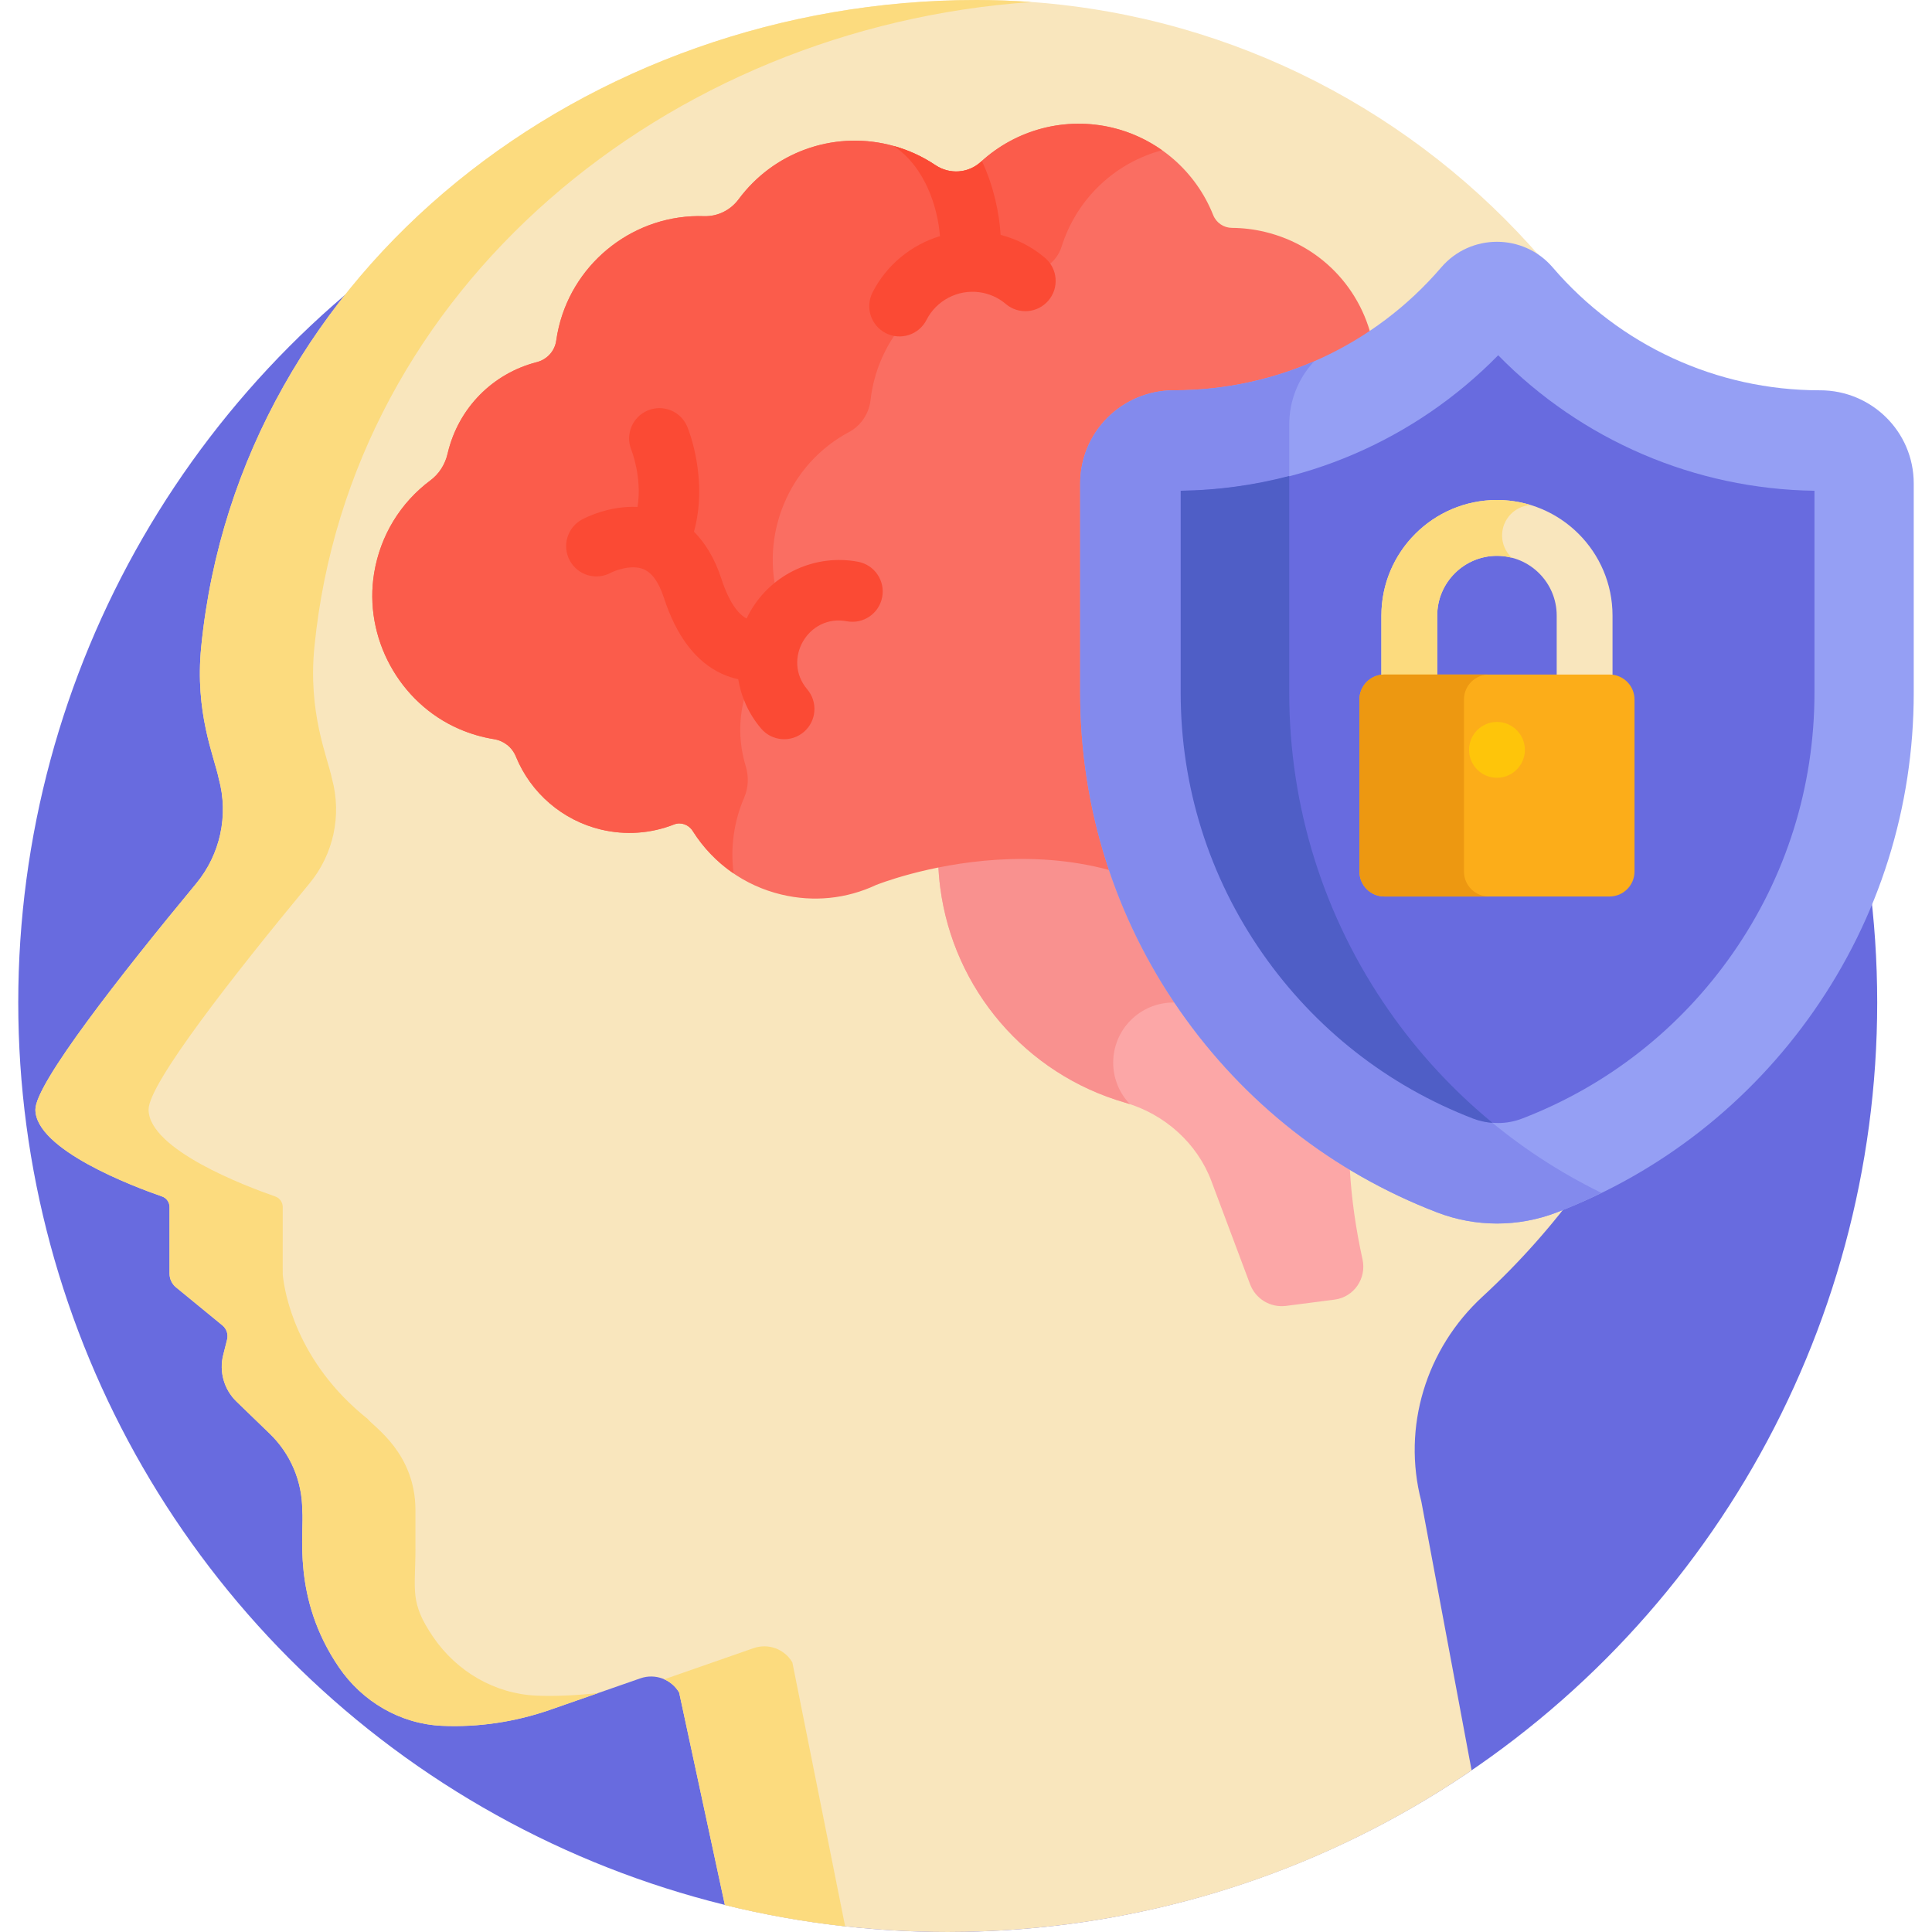 <?xml version="1.0" encoding="iso-8859-1"?>
<!-- Generator: Adobe Illustrator 19.0.0, SVG Export Plug-In . SVG Version: 6.00 Build 0)  -->
<svg version="1.1" id="Capa_1" xmlns="http://www.w3.org/2000/svg" xmlns:xlink="http://www.w3.org/1999/xlink" x="0px" y="0px"
	 viewBox="0 0 512 512" style="enable-background:new 0 0 512 512;" xml:space="preserve">
<circle style="fill:#686BDF;" cx="251.158" cy="265.68" r="246.32"/>
<path style="fill:#F9E6BD;" d="M389.99,469.162L389.99,469.162l-13.325-71.275c-5.145-19.7,1.247-40.474,16.219-54.271
	c39.262-36.178,63.861-88.023,63.861-145.621C456.745,88.645,368.1,0,258.75,0C155.598,0,63.302,71.305,53.331,171.337
	c-1.747,17.524,3.378,28.939,4.663,35.089c2.622,9.664,0.389,19.998-5.996,27.712c-20.089,24.269-42.62,53.024-42.62,59.904
	c0,10.63,26.063,20.432,33.557,23.03c1.194,0.414,1.992,1.536,1.992,2.8v17.652c0,1.408,0.631,2.741,1.72,3.634l12.296,10.082
	c1.106,0.907,1.589,2.371,1.239,3.758l-1.029,4.08c-1.122,4.448,0.22,9.157,3.518,12.345l8.831,8.538
	c5.495,5.313,8.597,12.628,8.597,20.271c0.599,5.718-2.919,23.084,9.714,41.612l0,0c6.215,9.115,16.287,15.023,27.308,15.514
	c9.681,0.431,19.452-1.035,28.727-4.268l23.865-8.317c3.887-1.354,8.188,0.227,10.272,3.777l12.117,56.305
	c18.922,4.657,38.697,7.144,59.056,7.144C300.857,512,349.07,497.137,389.99,469.162z"/>
<path style="fill:#FCDB7E;" d="M209.985,440.551c-2.083-3.549-6.385-5.131-10.272-3.777l-23.691,8.256
	c1.613,0.71,3.017,1.91,3.963,3.521l12.117,56.305c10.382,2.555,21.021,4.452,31.872,5.648L209.985,440.551z"/>
<path style="fill:#FCA7A7;" d="M361.086,333.779c-3.603-16.403-4.483-31.778-2.616-45.7l0.184-1.377l-1.378,0.173
	c-24.682,3.106-47.362-14.447-50.554-39.118c-0.597-4.616-0.485-9.265,0.331-13.819l0.146-0.815l-0.751-0.346
	c-20.53-9.461-42.301-8.092-56.946-5.279l-0.898,0.173l0.031,0.914c0.076,2.245,0.253,4.448,0.525,6.547
	c3.505,27.086,22.73,49.488,48.977,57.072c10.601,3.063,19.163,10.844,22.901,20.815l10.235,27.295
	c1.453,3.876,5.338,6.296,9.568,5.758l12.82-1.659C358.884,343.738,362.172,338.728,361.086,333.779z"/>
<path style="fill:#F9918F;" d="M295.009,281.618c0-8.803,7.137-15.94,15.94-15.94c0.766,0,1.514,0.073,2.252,0.177
	c-3.34-5.344-5.62-11.459-6.479-18.097c-0.597-4.616-0.485-9.265,0.331-13.819l0.146-0.815l-0.751-0.346
	c-20.53-9.462-42.301-8.092-56.946-5.279l-0.898,0.173l0.031,0.914c0.076,2.245,0.253,4.448,0.525,6.547
	c3.505,27.086,22.73,49.488,48.978,57.072c0.438,0.127,0.868,0.274,1.299,0.416C296.699,289.76,295.009,285.89,295.009,281.618z"/>
<path style="fill:#FB4A34;" d="M381.123,219.815c-1.739,0.932-2.788,2.773-2.729,4.745c0.102,3.403-0.342,6.893-1.434,10.356
	c-4.115,13.049-14.584,18.251-23.059,20.296c-6.458,1.559-13.258,0.743-19.209-2.21c-3.669-1.821-7.075-4.141-10.1-6.903
	c-5.898-5.384-12.182-9.403-18.592-12.357c-0.818,4.558-0.966,9.315-0.34,14.151c3.286,25.391,26.533,43.311,51.924,40.025
	c25.391-3.286,43.311-26.533,40.025-51.924c-1.055-8.154-4.177-15.531-8.76-21.689C386.516,216.464,383.917,218.317,381.123,219.815
	z"/>
<path style="fill:#FA6E62;" d="M386.615,156.367c-1.641-1.24-2.192-3.471-1.31-5.307c1.176-2.449,2.094-5.035,2.728-7.689
	c3.984-16.675-3.695-34.122-18.675-42.429c-2.808-1.557-4.663-4.25-5.092-7.388c-2.157-15.799-13.571-28.402-29.078-32.107
	c-2.852-0.682-5.774-1.037-8.684-1.057c-2.22-0.015-4.182-1.35-4.998-3.401c-4.612-11.6-14.602-20.255-26.724-23.152
	c-12.404-2.963-25.429,0.422-34.844,9.057c-3.317,3.044-8.266,3.402-12.034,0.873c-3.784-2.541-7.968-4.37-12.436-5.437
	c-14.962-3.576-30.554,2.104-39.719,14.471c-2.17,2.929-5.596,4.588-9.137,4.488c-18.092-0.632-34.315,11.759-38.531,29.403
	c-0.282,1.179-0.511,2.387-0.68,3.588c-0.388,2.754-2.416,4.989-5.166,5.696c-11.713,3.011-20.735,12.181-23.565,24.026l-0.044,0.19
	c-0.662,2.891-2.273,5.409-4.535,7.092c-7.981,5.937-13.283,14.642-14.93,24.511c-2.853,17.09,6.617,34.495,22.517,41.387
	c2.963,1.284,6.062,2.192,9.212,2.698c2.643,0.426,4.818,2.145,5.818,4.596c3.952,9.692,12.38,16.93,22.544,19.358
	c6.493,1.551,13.2,1.085,19.397-1.349c1.779-0.702,3.851,0.029,4.925,1.734c5.37,8.522,13.72,14.505,23.512,16.845
	c8.513,2.034,17.195,1.154,25.065-2.525c0.54-0.22,54.355-21.763,91.723,12.348c3.085,2.816,6.566,5.196,10.346,7.071
	c4.129,2.05,8.642,3.096,13.156,3.096c2.276,0,4.552-0.266,6.779-0.804c8.493-2.051,19.522-7.362,23.827-21.014
	c1.093-3.467,1.592-7.07,1.483-10.711c-0.048-1.583,0.782-3.027,2.166-3.77c9.647-5.174,16.637-14.242,19.179-24.877
	C404.349,181.064,398.777,165.554,386.615,156.367z"/>
<path style="fill:#FB5C4B;" d="M197.224,211.357c1.118-2.589,1.253-5.575,0.382-8.41l-0.057-0.187
	c-3.472-11.673-0.244-24.126,8.395-32.589c2.028-1.988,2.666-4.937,1.626-7.516c-0.454-1.125-0.86-2.285-1.205-3.448
	c-5.171-17.388,2.684-36.23,18.667-44.729c3.117-1.684,5.254-4.833,5.669-8.455c1.754-15.292,12.417-28.007,27.163-32.392
	c4.403-1.309,8.941-1.817,13.489-1.509c4.528,0.306,8.635-2.479,9.985-6.774c3.836-12.185,13.423-21.629,25.647-25.266
	c0.326-0.097,0.655-0.172,0.982-0.26c-3.93-2.778-8.386-4.839-13.185-5.986c-12.404-2.963-25.429,0.422-34.844,9.057
	c-3.317,3.044-8.266,3.402-12.034,0.873c-3.784-2.541-7.968-4.37-12.436-5.437c-14.963-3.576-30.554,2.104-39.719,14.471
	c-2.17,2.929-5.596,4.588-9.137,4.488c-18.092-0.632-34.315,11.759-38.531,29.403c-0.282,1.179-0.511,2.387-0.68,3.588
	c-0.388,2.754-2.416,4.989-5.166,5.696c-11.713,3.011-20.735,12.181-23.565,24.026l-0.044,0.19
	c-0.662,2.891-2.273,5.409-4.535,7.092c-7.98,5.937-13.283,14.642-14.93,24.511c-2.853,17.091,6.617,34.495,22.517,41.387
	c2.963,1.284,6.062,2.192,9.212,2.698c2.643,0.426,4.818,2.145,5.818,4.596c3.952,9.692,12.38,16.93,22.544,19.358
	c6.493,1.551,13.2,1.085,19.397-1.349c1.779-0.702,3.851,0.029,4.925,1.734c2.85,4.522,6.545,8.32,10.842,11.247
	C193.524,224.676,194.46,217.757,197.224,211.357z"/>
<g>
	<path style="fill:#FB4A34;" d="M277.85,79.64c2.87-3.375,2.46-8.439-0.916-11.308c-3.422-2.909-7.437-4.97-11.76-6.089
		c-0.371-6.03-1.886-12.992-4.963-19.583c-0.09,0.081-0.184,0.154-0.273,0.236c-3.317,3.044-8.266,3.402-12.034,0.873
		c-3.379-2.268-7.077-3.965-11.011-5.064c8.441,5.77,11.599,16.363,12.21,23.872c-7.574,2.303-14.124,7.571-17.868,14.917
		c-2.013,3.948-0.444,8.779,3.504,10.791c3.921,2.001,8.767,0.469,10.791-3.504c2.626-5.151,8.242-8.092,13.972-7.344
		c2.614,0.347,5.048,1.425,7.04,3.118C269.915,83.427,274.979,83.017,277.85,79.64z"/>
	<path style="fill:#FB4A34;" d="M227.396,148.871c-11.267-2.123-22.71,3.103-28.474,13.016c-0.386,0.663-0.735,1.34-1.059,2.025
		c-2.139-1.081-4.624-4.187-6.683-10.516c-1.867-5.737-4.503-9.715-7.272-12.49c3.859-14.038-1.516-27.217-1.776-27.836
		c-1.701-4.072-6.365-5.981-10.445-4.304c-4.081,1.68-6.031,6.361-4.376,10.452c0.036,0.089,2.911,7.353,1.641,15.116
		c-7.615-0.346-13.856,2.875-14.734,3.353c-3.891,2.12-5.327,6.993-3.207,10.883c2.119,3.891,6.992,5.328,10.884,3.207
		c0.921-0.503,5.343-2.25,8.58-0.963c2.279,0.907,4.111,3.445,5.445,7.546c3.337,10.256,8.518,17.054,15.4,20.205
		c1.493,0.684,2.94,1.137,4.311,1.423c0.789,4.728,2.827,9.267,6.069,13.083c2.868,3.376,7.933,3.788,11.309,0.918
		c3.376-2.869,3.788-7.932,0.919-11.308c-6.729-7.918,0.256-19.978,10.489-18.042c4.358,0.823,8.55-2.041,9.373-6.395
		C234.613,153.89,231.751,149.694,227.396,148.871z"/>
</g>
<path style="fill:#959FF4;" d="M380.82,321.292c-27.571-10.601-51.116-29.06-68.086-53.383
	c-17.319-24.821-26.472-53.973-26.472-84.307v-55.459c0-13.67,11.09-24.71,24.823-24.71c0.011,0,0.021,0,0.032,0h0.101
	c27.207,0,52.979-11.864,70.709-32.55c7.782-9.079,21.793-9.071,29.567-0.001c17.732,20.687,43.504,32.551,70.71,32.551h0.118
	c0.011,0,0.021,0,0.031,0c13.558,0,24.808,10.894,24.808,24.71v55.459c0,30.344-9.157,59.502-26.481,84.324
	c-16.97,24.315-40.511,42.768-68.079,53.366C402.372,325.225,391.091,325.24,380.82,321.292z"/>
<path style="fill:#838AED;" d="M368.135,267.909c-17.318-24.821-26.473-53.973-26.473-84.307v-71.068
	c0-6.292,2.346-12.221,6.616-16.798c-11.56,5.02-24.148,7.697-37.062,7.697h-0.101c-0.011,0-0.021,0-0.032,0
	c-13.725,0-24.823,11.031-24.823,24.71v55.459c0,30.333,9.154,59.485,26.472,84.307c16.971,24.323,40.515,42.782,68.086,53.383
	c10.27,3.948,21.552,3.933,31.78,0c4.03-1.549,7.962-3.286,11.811-5.164C401.922,305.151,382.626,288.678,368.135,267.909z"/>
<path style="fill:#686BDF;" d="M313.219,130.055v53.548c0,24.855,7.497,48.738,21.682,69.068
	c13.916,19.945,33.212,35.079,55.802,43.764c4.084,1.57,8.582,1.571,12.666,0c22.587-8.684,41.882-23.812,55.797-43.75
	c14.189-20.329,21.688-44.217,21.688-69.081v-53.548c-31.686-0.442-61.74-13.383-83.817-35.908
	C374.961,116.671,344.906,129.613,313.219,130.055z"/>
<path style="fill:#4F5EC6;" d="M395.526,297.558c-10.356-8.513-19.577-18.449-27.391-29.649
	c-17.318-24.821-26.473-53.973-26.473-84.307v-57.468c-9.308,2.446-18.96,3.784-28.769,3.92v53.548
	c0,24.855,7.497,48.738,21.682,69.068c13.916,19.945,33.212,35.079,55.802,43.764C392.044,297.075,393.779,297.44,395.526,297.558z"
	/>
<path style="fill:#F9E6BD;" d="M419.94,191.088c-4.086,0-7.398-3.312-7.398-7.398v-20.56c0-8.729-7.102-15.831-15.832-15.831
	c-8.73,0-15.831,7.102-15.831,15.831v20.56c0,4.086-3.312,7.398-7.398,7.398s-7.398-3.312-7.398-7.398v-20.56
	c0-16.888,13.739-30.627,30.627-30.627s30.627,13.739,30.627,30.627v20.56C427.339,187.777,424.026,191.088,419.94,191.088z"/>
<path style="fill:#FCDB7E;" d="M398.07,141.903c0-4.29,3.339-7.792,7.558-8.071c-2.823-0.861-5.816-1.328-8.918-1.328
	c-16.888,0-30.627,13.739-30.627,30.627v20.56c0,4.086,3.312,7.398,7.398,7.398s7.398-3.312,7.398-7.398v-20.56
	c0-8.729,7.102-15.831,15.831-15.831c1.361,0,2.674,0.191,3.935,0.515C399.065,146.336,398.07,144.238,398.07,141.903z"/>
<path style="fill:#FCAD19;" d="M426.539,237.581h-59.653c-3.657,0-6.622-2.965-6.622-6.622V185.38c0-3.657,2.965-6.622,6.622-6.622
	h59.653c3.657,0,6.622,2.965,6.622,6.622v45.579C433.159,234.616,430.195,237.581,426.539,237.581z"/>
<path style="fill:#ED9811;" d="M387.964,230.959V185.38c0-3.657,2.964-6.622,6.622-6.622h-27.701c-3.657,0-6.622,2.965-6.622,6.622
	v45.579c0,3.657,2.965,6.622,6.622,6.622h27.701C390.928,237.581,387.964,234.616,387.964,230.959z"/>
<path style="fill:#FEC50A;" d="M396.714,206.116c-4.078,0-7.398-3.296-7.398-7.398c0-4.088,3.321-7.398,7.398-7.398
	c4.069,0,7.398,3.325,7.398,7.398C404.112,202.787,400.802,206.116,396.714,206.116z"/>
<path style="fill:#FCDB7E;" d="M142.121,449.359c-11.021-0.491-21.093-6.399-27.308-15.514l0,0
	c-6.329-9.282-4.714-12.256-4.714-23.49v-10.122c0-15.145-11.07-22.114-12.679-24.218c-19.105-15.235-22.021-33.899-22.429-37.759
	c-0.124-0.782-0.038,0.164-0.064-18.384c0-1.264-0.798-2.386-1.992-2.8c-7.493-2.598-33.557-12.4-33.557-23.03
	c0-6.88,22.531-35.635,42.619-59.905c6.384-7.714,8.617-18.048,5.996-27.712c-1.263-6.047-6.412-17.541-4.663-35.089
	C92.804,76.308,176.573,7.213,273.365,0.538C268.539,0.186,263.667,0,258.75,0C155.598,0,63.302,71.305,53.331,171.337
	c-1.747,17.524,3.378,28.939,4.663,35.089c2.622,9.664,0.389,19.998-5.996,27.712c-20.089,24.269-42.62,53.024-42.62,59.904
	c0,10.63,26.063,20.432,33.557,23.03c1.194,0.414,1.992,1.536,1.992,2.8v17.652c0,1.408,0.631,2.741,1.72,3.634l12.296,10.082
	c1.106,0.907,1.589,2.371,1.239,3.758l-1.029,4.08c-1.122,4.448,0.22,9.157,3.518,12.345l8.831,8.538
	c5.495,5.313,8.597,12.628,8.597,20.271c0.599,5.718-2.919,23.084,9.714,41.612l0,0c6.215,9.115,16.287,15.023,27.308,15.514
	c9.681,0.431,19.452-1.035,28.727-4.268l12.71-4.43C152.687,449.327,146.808,449.568,142.121,449.359z"/>
<g>
</g>
<g>
</g>
<g>
</g>
<g>
</g>
<g>
</g>
<g>
</g>
<g>
</g>
<g>
</g>
<g>
</g>
<g>
</g>
<g>
</g>
<g>
</g>
<g>
</g>
<g>
</g>
<g>
</g>
</svg>
